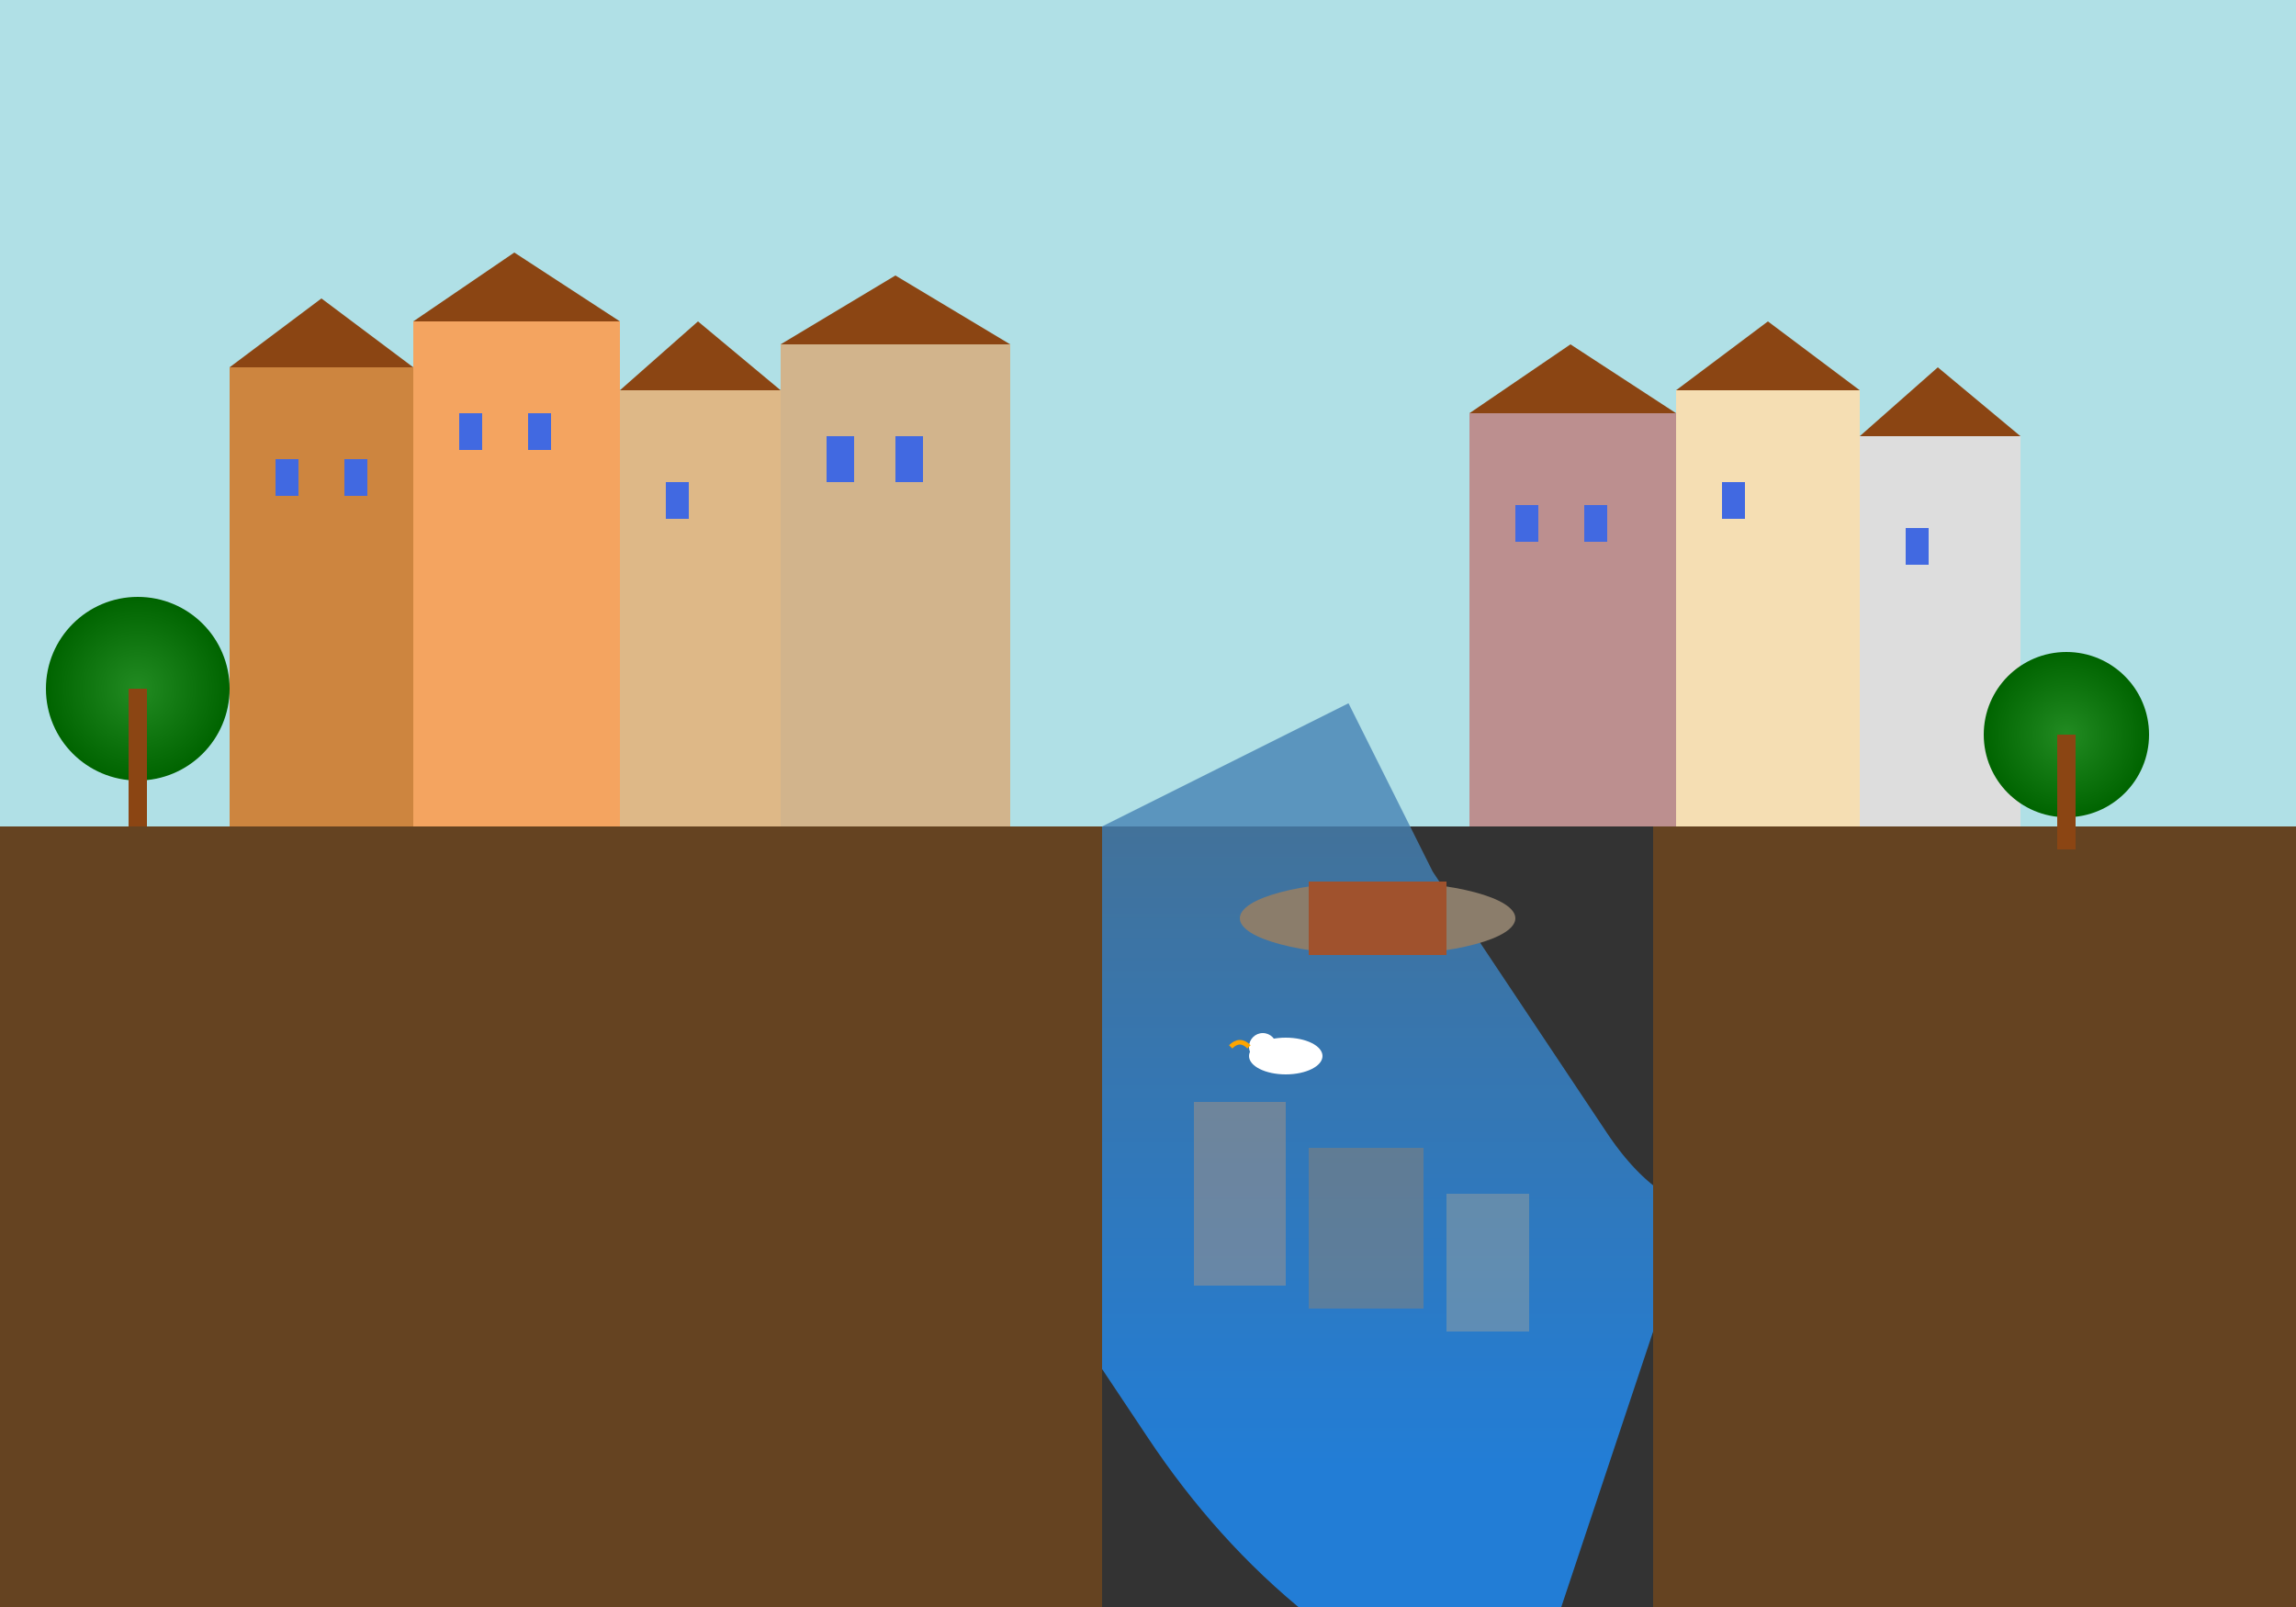 <svg viewBox="0 0 500 350" xmlns="http://www.w3.org/2000/svg">
  <rect x="0" y="0" width="500" height="350" fill="#333333" stroke="none"/>
  <defs>
    <linearGradient id="waterGradient" x1="0%" y1="0%" x2="0%" y2="100%">
      <stop offset="0%" style="stop-color:#4682B4;stop-opacity:1" />
      <stop offset="100%" style="stop-color:#1E90FF;stop-opacity:1" />
    </linearGradient>
    <radialGradient id="treeGradient" cx="50%" cy="50%">
      <stop offset="0%" style="stop-color:#228B22;stop-opacity:1" />
      <stop offset="100%" style="stop-color:#006400;stop-opacity:1" />
    </radialGradient>
  </defs>
  
  <!-- Sky -->
  <rect width="500" height="180" fill="#B0E0E6"/>
  
  <!-- Buildings along canal -->
  <rect x="50" y="80" width="40" height="100" fill="#CD853F"/>
  <polygon points="50,80 70,65 90,80" fill="#8B4513"/>
  
  <rect x="90" y="70" width="45" height="110" fill="#F4A460"/>
  <polygon points="90,70 112,55 135,70" fill="#8B4513"/>
  
  <rect x="135" y="85" width="35" height="95" fill="#DEB887"/>
  <polygon points="135,85 152,70 170,85" fill="#8B4513"/>
  
  <rect x="170" y="75" width="50" height="105" fill="#D2B48C"/>
  <polygon points="170,75 195,60 220,75" fill="#8B4513"/>
  
  <!-- Right side buildings -->
  <rect x="320" y="90" width="45" height="90" fill="#BC8F8F"/>
  <polygon points="320,90 342,75 365,90" fill="#8B4513"/>
  
  <rect x="365" y="85" width="40" height="95" fill="#F5DEB3"/>
  <polygon points="365,85 385,70 405,85" fill="#8B4513"/>
  
  <rect x="405" y="95" width="35" height="85" fill="#DDD"/>
  <polygon points="405,95 422,80 440,95" fill="#8B4513"/>
  
  <!-- Canal water -->
  <path d="M 240 180 Q 250 200 260 220 Q 280 250 300 280 Q 320 310 350 320" 
        stroke="url(#waterGradient)" stroke-width="120" fill="none" opacity="0.8"/>
  
  <!-- Canal banks -->
  <rect x="0" y="180" width="240" height="170" fill="#654321"/>
  <rect x="360" y="180" width="140" height="170" fill="#654321"/>
  
  <!-- Bridge -->
  <ellipse cx="300" cy="200" rx="30" ry="8" fill="#8B7D6B"/>
  <rect x="285" y="192" width="30" height="16" fill="#A0522D"/>
  
  <!-- Trees -->
  <circle cx="30" cy="150" r="20" fill="url(#treeGradient)"/>
  <rect x="28" y="150" width="4" height="30" fill="#8B4513"/>
  
  <circle cx="450" cy="160" r="18" fill="url(#treeGradient)"/>
  <rect x="448" y="160" width="4" height="25" fill="#8B4513"/>
  
  <!-- Windows -->
  <rect x="60" y="100" width="5" height="8" fill="#4169E1"/>
  <rect x="75" y="100" width="5" height="8" fill="#4169E1"/>
  <rect x="100" y="90" width="5" height="8" fill="#4169E1"/>
  <rect x="115" y="90" width="5" height="8" fill="#4169E1"/>
  <rect x="145" y="105" width="5" height="8" fill="#4169E1"/>
  <rect x="180" y="95" width="6" height="10" fill="#4169E1"/>
  <rect x="195" y="95" width="6" height="10" fill="#4169E1"/>
  
  <!-- Right side windows -->
  <rect x="330" y="110" width="5" height="8" fill="#4169E1"/>
  <rect x="345" y="110" width="5" height="8" fill="#4169E1"/>
  <rect x="375" y="105" width="5" height="8" fill="#4169E1"/>
  <rect x="415" y="115" width="5" height="8" fill="#4169E1"/>
  
  <!-- Water reflections -->
  <g opacity="0.3">
    <rect x="260" y="240" width="20" height="40" fill="#F4A460"/>
    <rect x="285" y="250" width="25" height="35" fill="#CD853F"/>
    <rect x="315" y="260" width="18" height="30" fill="#DEB887"/>
  </g>
  
  <!-- Swans on water -->
  <g transform="translate(280, 230)">
    <ellipse cx="0" cy="0" rx="8" ry="4" fill="white"/>
    <circle cx="-5" cy="-2" r="3" fill="white"/>
    <path d="M -8,-2 Q -10,-4 -12,-2" stroke="#FFA500" stroke-width="1" fill="none"/>
  </g>
</svg>